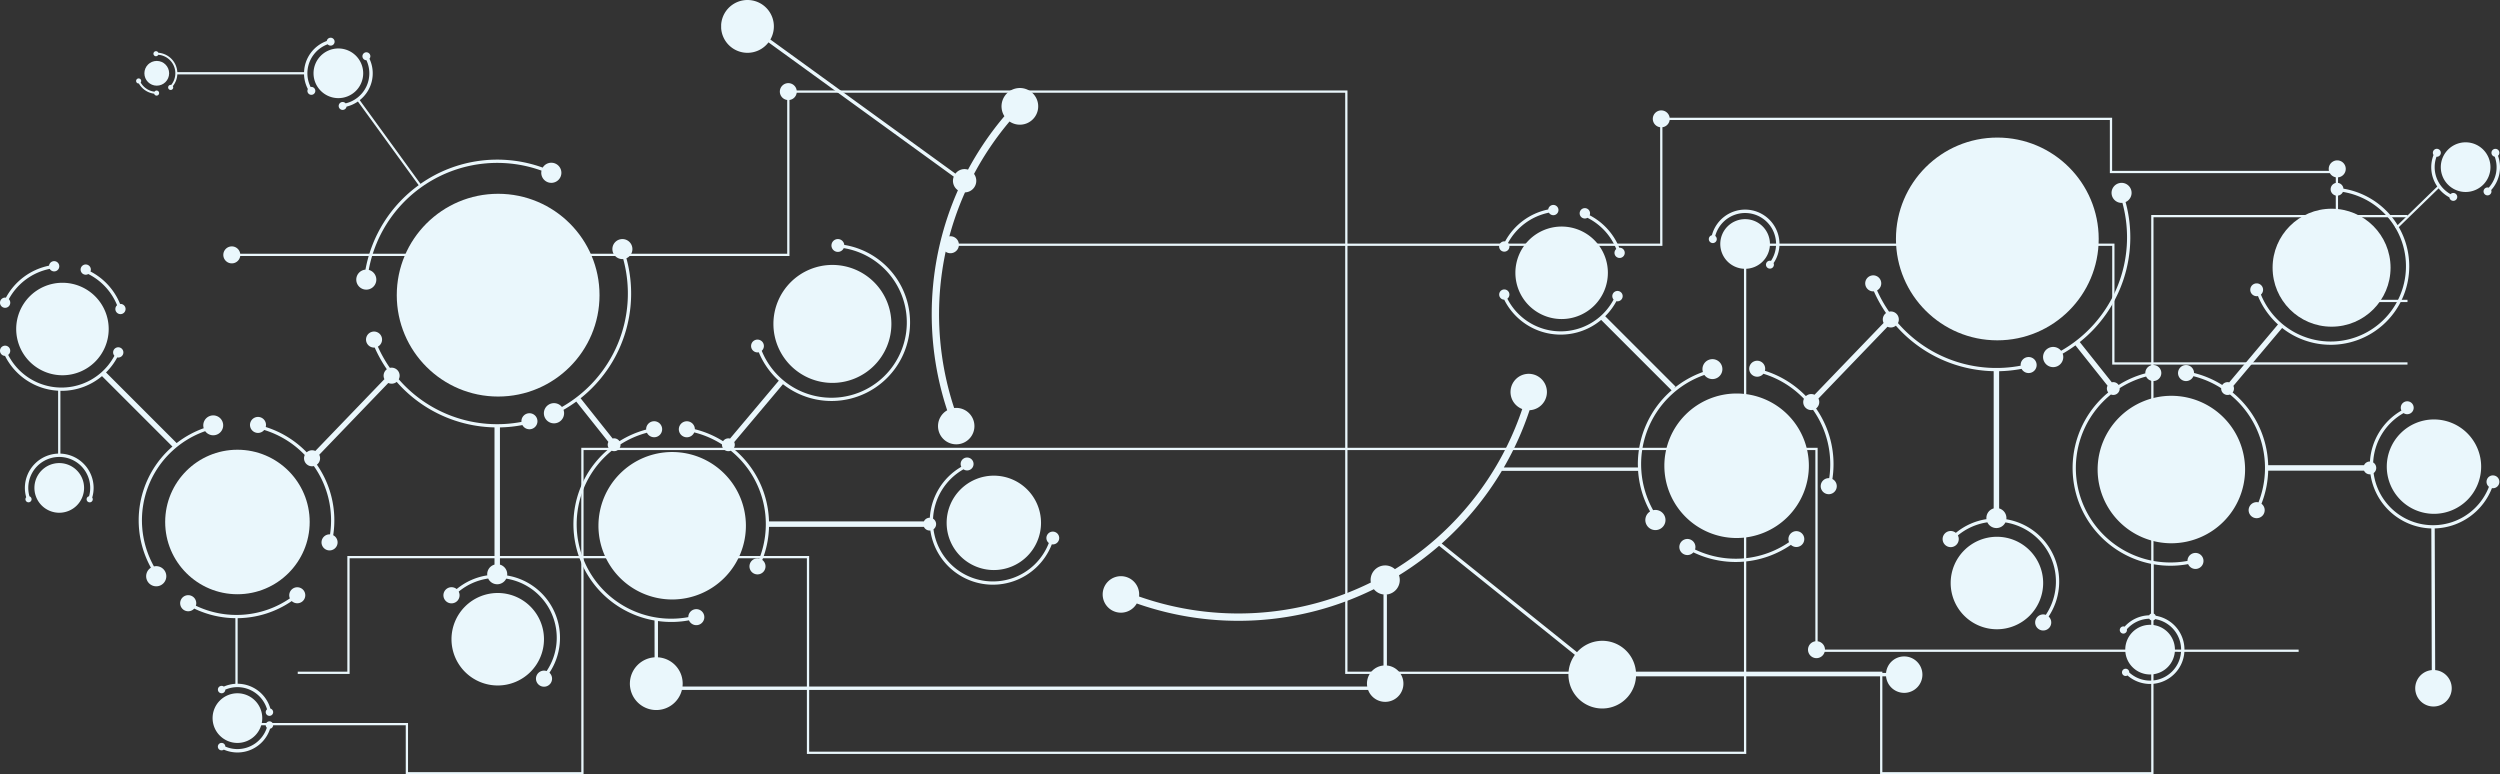 <svg xmlns="http://www.w3.org/2000/svg" width="1354.963" height="419.711" viewBox="0 0 1354.963 419.711">
  <rect x="0" y="0" width="1354.963" height="419.711" fill="#333333" stroke="none"/>
  <g id="グループ_15354" data-name="グループ 15354" transform="translate(-124.09 -1308.546)">
    <path id="パス_20885" data-name="パス 20885" d="M1369.917,1650.158v-1.23h-78.663V1494.485h137.663v-1.231H1291.254v-78.63h98.785V1460.6h38.878v-1.231h-37.647v-44.74h37.647v-1.231h-37.647V1393a4.613,4.613,0,1,0-4.917-3.526H1268.83v-28.79H1029.016a4.585,4.585,0,1,0-5.15,5.15V1428.9H854.4v-82.989H555.89a4.586,4.586,0,1,0-5.151,5.15v83.34H254.285a4.6,4.6,0,1,0,0,1.231H551.97v-84.571a4.572,4.572,0,0,0,3.92-3.919H853.165V1428.9h-209.4a4.6,4.6,0,1,0,0,1.23h209.4V1539.56H439.14v58.668H312.34v62.666H285.462v1.23h28.109V1599.46H439.14v115.891H345.234v-26.639H254.462v1.231H344v26.639h96.369V1599.46H561.41V1705.5h509.119v-43.379h72.544v54.458h148.181v-66.425Zm-344.82-220.03v-64.3a4.57,4.57,0,0,0,3.92-3.92H1267.6V1390.7h119.245a4.577,4.577,0,0,0,3.2,2.26v20.431H1290.022v79.861h-19.915V1428.9H1069.3V1539.56H854.4V1430.128Zm44.2,230.766H854.4v-120.1h214.9Zm-506.656,43.379V1598.227H440.371V1540.79H853.165v121.334H1069.3v42.149Zm706.234-274.145v64.357h21.147v154.443H1113.2a4.58,4.58,0,0,0-3.975-4.488V1539.56h-38.691V1430.128ZM1144.3,1715.351v-54.457h-73.776v-120.1h37.46v103.649a4.586,4.586,0,1,0,5.038,5.718h177v65.194Z" transform="translate(0 11.675)" fill="#eaf7fc"/>
    <g id="グループ_15354-2" data-name="グループ 15354" transform="translate(124.09 1308.547)">
      <path id="パス_20886" data-name="パス 20886" d="M372.3,1588.29a5.534,5.534,0,0,0,.046-.675,5.428,5.428,0,0,0-3.951-5.221v-74.366a72.339,72.339,0,0,0,12.166-1.273,4.344,4.344,0,1,0-.524-2.069c0,.122.009.24.018.357a70.624,70.624,0,0,1-66.492-23.094,4.337,4.337,0,0,0-3.875-6.3,4.418,4.418,0,0,0-.95.107,70.733,70.733,0,0,1-6.5-11.523,4.345,4.345,0,1,0-2.077.528c.12,0,.239-.008.357-.018a72.481,72.481,0,0,0,6.581,11.766,4.325,4.325,0,0,0-1.322,5.365l-37.446,38.914a4.322,4.322,0,0,0-4.663.736,53.12,53.12,0,0,0-22.214-13.723,4.336,4.336,0,1,0-.82,1.608,51.327,51.327,0,0,1,21.973,13.563,4.332,4.332,0,0,0,4.939,6.009A51.158,51.158,0,0,1,276.308,1566c-.084,0-.165-.013-.249-.013a4.354,4.354,0,1,0,1.97.476,52.911,52.911,0,0,0-8.848-38.246,4.324,4.324,0,0,0,1.282-5.38l37.428-38.9a4.327,4.327,0,0,0,4.545-.585,72.421,72.421,0,0,0,53.008,24.663v74.37a5.4,5.4,0,0,0-3.916,5.828,34.11,34.11,0,0,0-16.589,7.428,4.377,4.377,0,1,0,1.106,1.386,32.356,32.356,0,0,1,15.975-7.1,5.42,5.42,0,0,0,9.774.06,32.445,32.445,0,0,1,21.908,50.092,4.359,4.359,0,1,0,1.526.906A34.213,34.213,0,0,0,372.3,1588.29Z" transform="translate(-97.434 -1276.376)" fill="#eaf7fc"/>
      <path id="パス_20887" data-name="パス 20887" d="M229.258,1508.9a5.391,5.391,0,1,0-.79-1.594,53.028,53.028,0,0,0-14.666,8.053l-38.282-38.282a34.494,34.494,0,0,0,6.073-8.14,2.82,2.82,0,0,0,.558.057,2.78,2.78,0,1,0-2.78-2.78,2.751,2.751,0,0,0,.7,1.823,32.463,32.463,0,0,1-57.585-.481,2.773,2.773,0,1,0-1.7.546,34.289,34.289,0,0,0,28.768,18.873v34.084a18.639,18.639,0,0,0-18.015,18.6,18.3,18.3,0,0,0,.725,5.044,1.643,1.643,0,0,0-.418,1.074,1.664,1.664,0,1,0,2.186-1.559,16.559,16.559,0,0,1-.646-4.558,16.784,16.784,0,0,1,33.568,0,16.552,16.552,0,0,1-.638,4.524,1.639,1.639,0,0,0-1.313,1.594,1.664,1.664,0,1,0,3.327,0,1.625,1.625,0,0,0-.3-.908,18.35,18.35,0,0,0,.775-5.209,18.639,18.639,0,0,0-18.015-18.6v-34.041c.208,0,.412.022.62.022a34.064,34.064,0,0,0,21.927-7.971l38.171,38.171a52.9,52.9,0,0,0-11.654,65.649,5.458,5.458,0,1,0,1.648-.682,51.211,51.211,0,0,1,27.761-73.308Z" transform="translate(-118.058 -1275.215)" fill="#eaf7fc"/>
      <path id="パス_20888" data-name="パス 20888" d="M157.876,1430.807a2.757,2.757,0,0,0,1.378-.379,32.666,32.666,0,0,1,15.608,16.9,2.767,2.767,0,1,0,1.821-.7c-.063,0-.12.014-.182.019a34.435,34.435,0,0,0-16.048-17.591,2.777,2.777,0,1,0-2.577,1.748Z" transform="translate(-111.408 -1281.912)" fill="#eaf7fc"/>
      <path id="パス_20889" data-name="パス 20889" d="M120.837,1449.018a2.774,2.774,0,0,0,2.008-4.695,32.57,32.57,0,0,1,22.161-16.412,2.782,2.782,0,1,0-.363-1.737,34.358,34.358,0,0,0-23.374,17.329,2.775,2.775,0,1,0-.432,5.516Z" transform="translate(-118.058 -1282.186)" fill="#eaf7fc"/>
      <path id="パス_20890" data-name="パス 20890" d="M264.3,1573.565a4.347,4.347,0,0,0-4,6.029,51.113,51.113,0,0,1-50.958,3.981,4.36,4.36,0,1,0-.886,1.542,52.676,52.676,0,0,0,22.31,5.205v35.567a18.457,18.457,0,0,0-6.268,1.51,2.011,2.011,0,1,0,.816,1.659,16.572,16.572,0,0,1,6.568-1.357,16.769,16.769,0,0,1,16.05,12.018,2.01,2.01,0,1,0,1.794-.408,18.606,18.606,0,0,0-17.729-13.452v-35.532a52.694,52.694,0,0,0,29.314-9.277,4.342,4.342,0,1,0,2.992-7.485Z" transform="translate(-103.191 -1255.282)" fill="#eaf7fc"/>
      <path id="パス_20891" data-name="パス 20891" d="M1061.158,1562.459a5.543,5.543,0,0,0,.046-.675,5.428,5.428,0,0,0-3.951-5.221V1482.2a72.375,72.375,0,0,0,12.166-1.273,4.344,4.344,0,1,0-.524-2.069c0,.12.008.24.018.357a70.637,70.637,0,0,1-66.492-23.094,4.336,4.336,0,0,0-4.826-6.19,70.887,70.887,0,0,1-6.5-11.523,4.344,4.344,0,1,0-2.076.529c.12,0,.239-.008.357-.019a72.549,72.549,0,0,0,6.58,11.767,4.326,4.326,0,0,0-1.321,5.365l-37.446,38.913a4.321,4.321,0,0,0-4.663.737,53.111,53.111,0,0,0-22.216-13.723,4.332,4.332,0,1,0-.819,1.608,51.344,51.344,0,0,1,21.973,13.562,4.333,4.333,0,0,0,4.939,6.01,51.154,51.154,0,0,1,8.758,37.016c-.084,0-.165-.012-.25-.012a4.352,4.352,0,1,0,1.97.475,52.889,52.889,0,0,0-8.847-38.244,4.324,4.324,0,0,0,1.282-5.38l37.428-38.9a4.334,4.334,0,0,0,4.545-.585,72.422,72.422,0,0,0,53.007,24.663v74.37a5.4,5.4,0,0,0-3.916,5.828,34.111,34.111,0,0,0-16.59,7.428,4.372,4.372,0,1,0,1.108,1.386,32.347,32.347,0,0,1,15.974-7.1,5.42,5.42,0,0,0,9.774.06,32.443,32.443,0,0,1,21.907,50.092,4.358,4.358,0,1,0,1.527.906,34.214,34.214,0,0,0-22.923-52.707Z" transform="translate(26.247 -1281.014)" fill="#eaf7fc"/>
      <path id="パス_20892" data-name="パス 20892" d="M865.536,1426.361a2.78,2.78,0,1,0,0-5.56c-.062,0-.12.014-.182.019a34.443,34.443,0,0,0-16.048-17.592,2.75,2.75,0,0,0,.2-1.031,2.812,2.812,0,1,0-1.4,2.4,32.669,32.669,0,0,1,15.608,16.9,2.769,2.769,0,0,0,1.821,4.865Z" transform="translate(12.273 -1286.55)" fill="#eaf7fc"/>
      <path id="パス_20893" data-name="パス 20893" d="M833.859,1402.082a2.781,2.781,0,1,0-.363-1.737,34.361,34.361,0,0,0-23.374,17.328,2.876,2.876,0,0,0-.432-.042,2.793,2.793,0,1,0,2.008.865A32.571,32.571,0,0,1,833.859,1402.082Z" transform="translate(5.623 -1286.823)" fill="#eaf7fc"/>
      <path id="パス_20894" data-name="パス 20894" d="M1139.415,1588.324a4.343,4.343,0,0,0-4.343,4.33,51.222,51.222,0,0,1-41.487-90.2,3.469,3.469,0,0,0,4.759-3.226c0-.072-.007-.143-.012-.213a51.046,51.046,0,0,1,14.326-6.3,4.335,4.335,0,1,0-.436-1.887c0,.057.007.112.008.169a52.749,52.749,0,0,0-14.475,6.3,3.454,3.454,0,0,0-3.686-1.441l-17.368-21.823a72.513,72.513,0,0,0,24.826-75.881,5.427,5.427,0,1,0-2.17.454c.153,0,.3-.011.453-.022a70.769,70.769,0,0,1-33.235,80.176,5.472,5.472,0,1,0,.861,1.555,73.107,73.107,0,0,0,6.916-4.489l17.405,21.871a3.455,3.455,0,0,0,.367,3.662,53,53,0,0,0,23.3,92.885v26.928a1.94,1.94,0,0,0-1.119.956,18.553,18.553,0,0,0-13.3,6.144,1.946,1.946,0,1,0,1.226,1.4,16.731,16.731,0,0,1,12.125-5.693,1.93,1.93,0,0,0,3.213.221,16.772,16.772,0,1,1-14.05,28.915c0-.016,0-.031,0-.047a1.968,1.968,0,1,0-.947,1.664,18.606,18.606,0,1,0,15.3-32.351,1.937,1.937,0,0,0-1.214-1.21v-26.712a52.449,52.449,0,0,0,18.77-.071,4.343,4.343,0,1,0,3.987-6.068Z" transform="translate(50.506 -1288.645)" fill="#eaf7fc"/>
      <path id="パス_20895" data-name="パス 20895" d="M898.19,1557.745a4.36,4.36,0,1,0-.886,1.542,52.889,52.889,0,0,0,52.855-4.066,4.3,4.3,0,1,0-1.012-1.457,51.113,51.113,0,0,1-50.958,3.981Z" transform="translate(20.49 -1259.92)" fill="#eaf7fc"/>
      <path id="パス_20896" data-name="パス 20896" d="M434.32,1521.005a4.345,4.345,0,0,0,4-2.642,50.979,50.979,0,0,1,15.047,6.5c0,.066-.009.132-.009.2a3.471,3.471,0,0,0,4.77,3.222,51.19,51.19,0,0,1,15.467,58.454,4.348,4.348,0,1,0,1.61.75,52.7,52.7,0,0,0,3.651-17.975l.034.042H562.8a3.469,3.469,0,0,0,3.141,2,3.529,3.529,0,0,0,.355-.018,34.243,34.243,0,0,0,65.823,7.494,3.469,3.469,0,1,0-1.623-.715,32.469,32.469,0,0,1-62.5-7.439,3.467,3.467,0,0,0-.244-5.756,32.506,32.506,0,0,1,16.487-26.753,3.5,3.5,0,1,0-1.176-1.361,34.276,34.276,0,0,0-17.057,27.6c-.022,0-.044,0-.066,0a3.468,3.468,0,0,0-3.141,2H478.888l-.04.055a52.929,52.929,0,0,0-19.276-39.465,3.455,3.455,0,0,0,.412-3.581l26.419-31.385a42.582,42.582,0,1,0,33.233-75.495,3.478,3.478,0,1,0-.295,1.75,40.816,40.816,0,1,1-44.436,55.647,3.472,3.472,0,1,0-2.3.873,3.519,3.519,0,0,0,.7-.07,42.769,42.769,0,0,0,10.84,15.385l-26.424,31.391a3.452,3.452,0,0,0-3.779,1.421,52.732,52.732,0,0,0-15.281-6.5,4.343,4.343,0,1,0-4.342,4.378Z" transform="translate(-62.054 -1284.007)" fill="#eaf7fc"/>
      <path id="パス_20897" data-name="パス 20897" d="M1105.214,1639.78a9.875,9.875,0,0,0-9.83,8.954H959.875a18.306,18.306,0,0,0-31.986-11.254l-73.348-58.895a167.374,167.374,0,0,0,32.6-39.361H961a52.664,52.664,0,0,0,6.5,21.987,5.46,5.46,0,1,0,1.648-.682,51.211,51.211,0,0,1,27.759-73.308,5.4,5.4,0,1,0-.789-1.594,53.048,53.048,0,0,0-15.894,9.021l1.1-1.1L943.168,1455.4a34.449,34.449,0,0,0,6.074-8.14,2.813,2.813,0,0,0,.559.057,2.809,2.809,0,1,0-2.083-.957,32.462,32.462,0,0,1-57.584-.481,2.773,2.773,0,1,0-1.7.546,34.192,34.192,0,0,0,52.547,10.966l38.171,38.171a52.9,52.9,0,0,0-18.285,40.011c0,.606.038,1.2.058,1.8h-72.7a165.447,165.447,0,0,0,13.955-31.042,9.865,9.865,0,1,0-3.973-.635,162.7,162.7,0,0,1-46.809,70.362l-.708.616a163.161,163.161,0,0,1-21.492,15.811,7.892,7.892,0,0,0-13.171,5.875,7.955,7.955,0,0,0,.125,1.361,162.067,162.067,0,0,1-125.63,7.581,9.89,9.89,0,1,0-1.237,3.78,165.995,165.995,0,0,0,128.513-7.741,7.885,7.885,0,0,0,6.129,2.921h-.921V1644.7a9.8,9.8,0,0,0-8.819,11.384h-371.1a14.259,14.259,0,0,0-13.3-15.819V1620.6a52.3,52.3,0,0,0,16.792-.381,4.343,4.343,0,1,0-.356-1.737,51.222,51.222,0,0,1-41.487-90.2,3.469,3.469,0,0,0,4.759-3.226c0-.072-.007-.143-.011-.214a51.02,51.02,0,0,1,14.324-6.3,4.338,4.338,0,1,0-.435-1.887c0,.057.006.111.008.168a52.736,52.736,0,0,0-14.477,6.3,3.454,3.454,0,0,0-3.686-1.442l-17.366-21.823a72.514,72.514,0,0,0,24.825-75.881,5.426,5.426,0,1,0-2.17.454c.153,0,.3-.009.453-.022a70.77,70.77,0,0,1-33.235,80.176,5.475,5.475,0,1,0,.861,1.555,72.918,72.918,0,0,0,6.916-4.49l17.407,21.871a3.449,3.449,0,0,0,.367,3.663,52.991,52.991,0,0,0,24.64,93.126l.026,19.954a14.3,14.3,0,1,0,14.812,17.666H814.667a9.872,9.872,0,1,0,10.187-13.231v-38.438h-.922A7.889,7.889,0,0,0,831.4,1595.8a167.041,167.041,0,0,0,21.733-15.98l73.6,59.1a18.327,18.327,0,1,0,33.145,11.661h135.508a9.875,9.875,0,1,0,9.83-10.8Z" transform="translate(-73.174 -1284.007)" fill="#eaf7fc"/>
      <path id="パス_20898" data-name="パス 20898" d="M1289.51,1549.1a3.473,3.473,0,0,0-2.167,6.188,32.47,32.47,0,0,1-62.5-7.438,3.467,3.467,0,0,0-.244-5.756,32.512,32.512,0,0,1,16.486-26.755,3.5,3.5,0,1,0-1.176-1.36,34.278,34.278,0,0,0-17.057,27.6c-.022,0-.044,0-.066,0a3.472,3.472,0,0,0-3.141,2h-51.9l-.042.038a52.926,52.926,0,0,0-19.275-39.447,3.456,3.456,0,0,0,.411-3.581l26.418-31.387a42.566,42.566,0,0,0,63.238-54.652l21.585-21.011a18.761,18.761,0,0,0,5.834,4.894,2.134,2.134,0,1,0,.6-1.762,16.779,16.779,0,0,1-8.587-14.624,16.586,16.586,0,0,1,1-5.649c.058,0,.113.018.173.018a2.154,2.154,0,1,0-1.793-.967,18.434,18.434,0,0,0,2.03,17.093l-21.493,20.923a42.7,42.7,0,0,0-29.356-19.756,3.478,3.478,0,1,0-.295,1.752,40.925,40.925,0,0,1,28.352,19.269l-.1.1.416.428a40.808,40.808,0,1,1-73.1,35.849,3.472,3.472,0,1,0-2.3.873,3.4,3.4,0,0,0,.7-.071A42.785,42.785,0,0,0,1173,1467.294l-26.424,31.391a3.435,3.435,0,0,0-.893-.12,3.47,3.47,0,0,0-2.887,1.542,52.74,52.74,0,0,0-15.281-6.5,4.34,4.34,0,1,0-.346,1.736,50.981,50.981,0,0,1,15.049,6.5c0,.066-.011.132-.011.2a3.472,3.472,0,0,0,4.771,3.223,51.19,51.19,0,0,1,15.467,58.454,4.349,4.349,0,1,0,1.61.75,52.714,52.714,0,0,0,3.651-17.966l.034.033h51.9a3.471,3.471,0,0,0,3.141,2,3.51,3.51,0,0,0,.355-.018,34.3,34.3,0,0,0,32.979,29.342l.245,76.771a9.888,9.888,0,1,0,1.846,0l-.245-76.781a34.293,34.293,0,0,0,31-21.834,3.473,3.473,0,1,0,.544-6.9Z" transform="translate(61.626 -1291.451)" fill="#eaf7fc"/>
      <path id="パス_20900" data-name="パス 20900" d="M463.689,1332.351a14.275,14.275,0,0,0,11.383-5.662l100.408,72.779a6.237,6.237,0,0,0,2.259,7.388,166.011,166.011,0,0,0-5.813,119.251,9.867,9.867,0,1,0,4.884-1.3,10.168,10.168,0,0,0-1.109.065A162.148,162.148,0,0,1,581.573,1408a6.287,6.287,0,0,0,4.9-10.007,162.814,162.814,0,0,1,19.243-28.412,9.939,9.939,0,1,0-2.784-2.873,167,167,0,0,0-19.726,28.972,6.122,6.122,0,0,0-6.815,2.17l-100.3-72.7a14.3,14.3,0,1,0-26.673-8.035v1.847A14.3,14.3,0,0,0,463.689,1332.351Z" transform="translate(-58.563 -1303.73)" fill="#eaf7fc"/>
      <path id="パス_20901" data-name="パス 20901" d="M922.9,1400.038a18.642,18.642,0,0,0-17.992,13.882,2.158,2.158,0,1,0,1.809.4,16.768,16.768,0,0,1,32.966,4.348,16.6,16.6,0,0,1-2.755,9.151,2.174,2.174,0,0,0-.571-.086,2.149,2.149,0,1,0,1.976,1.3,18.46,18.46,0,0,0,3.2-10.368A18.651,18.651,0,0,0,922.9,1400.038Z" transform="translate(22.921 -1286.438)" fill="#eaf7fc"/>
      <path id="パス_20902" data-name="パス 20902" d="M1265.274,1376.375a16.543,16.543,0,0,1-3.253,16.785,2.143,2.143,0,1,0,1.484,2.034,2.12,2.12,0,0,0-.142-.747,18.413,18.413,0,0,0,3.693-18.566,2.144,2.144,0,1,0-1.782.494Z" transform="translate(86.83 -1291.451)" fill="#eaf7fc"/>
      <path id="パス_20903" data-name="パス 20903" d="M189.938,1331.1a1.37,1.37,0,0,0,1.235-.789,10.03,10.03,0,0,1,6.978,16.367,1.3,1.3,0,0,0-.252-.051,1.375,1.375,0,1,0,1.375,1.375,1.33,1.33,0,0,0-.211-.689,11.1,11.1,0,0,0,2.448-6.359h68.667a18.383,18.383,0,0,0,2.084,7.922,2.142,2.142,0,1,0,1.89-1.145,2.269,2.269,0,0,0-.393.039,16.551,16.551,0,0,1-1.755-7.431,16.78,16.78,0,0,1,10.989-15.721,2.144,2.144,0,1,0-.5-1.779,18.624,18.624,0,0,0-12.3,16.884H201.508a11.177,11.177,0,0,0-10.3-10.519,1.374,1.374,0,1,0-1.27,1.9Z" transform="translate(-105.399 -1300.618)" fill="#eaf7fc"/>
      <path id="パス_20904" data-name="パス 20904" d="M181.98,1342.515c.038,0,.07-.018.1-.02a11.166,11.166,0,0,0,8.305,5.551,1.356,1.356,0,0,0,1.307,1.036,1.375,1.375,0,1,0,0-2.75,1.351,1.351,0,0,0-1.123.625,10.042,10.042,0,0,1-7.509-5.009,1.34,1.34,0,0,0,.29-.806,1.375,1.375,0,1,0-1.375,1.374Z" transform="translate(-106.828 -1297.26)" fill="#eaf7fc"/>
      <path id="パス_20905" data-name="パス 20905" d="M246.108,1635.183a2.011,2.011,0,0,0-1.4,3.455,16.8,16.8,0,0,1-15.938,11.566,16.572,16.572,0,0,1-6.568-1.358,2.022,2.022,0,1,0-.816,1.66,18.552,18.552,0,0,0,25.075-11.332,2.011,2.011,0,0,0-.35-3.992Z" transform="translate(-100.082 -1244.219)" fill="#eaf7fc"/>
      <path id="パス_20906" data-name="パス 20906" d="M288.7,1332.056h.009a16.742,16.742,0,0,1-11.264,23.38,2.144,2.144,0,1,0,.494,1.77,18.531,18.531,0,0,0,6.152-2.777l32.933,45.361a72.688,72.688,0,0,0-28.835,45.764,5.431,5.431,0,1,0,1.778.144,70.8,70.8,0,0,1,93.637-53.8,5.45,5.45,0,1,0,.655-1.644,72.44,72.44,0,0,0-66.236,8.81l-32.94-45.371a18.5,18.5,0,0,0,5.276-22.44,2.123,2.123,0,0,0,.489-1.351,2.149,2.149,0,1,0-2.149,2.149Z" transform="translate(-90.117 -1299.416)" fill="#eaf7fc"/>
      <path id="パス_20907" data-name="パス 20907" d="M262.122,1339.456A13.457,13.457,0,1,0,275.579,1326,13.457,13.457,0,0,0,262.122,1339.456Z" transform="translate(-92.192 -1299.732)" fill="#eaf7fc"/>
      <path id="パス_20908" data-name="パス 20908" d="M1253.028,1396.04a13.457,13.457,0,1,0-13.457-13.457A13.457,13.457,0,0,0,1253.028,1396.04Z" transform="translate(83.305 -1291.989)" fill="#eaf7fc"/>
      <path id="パス_20909" data-name="パス 20909" d="M1108.044,1617.737a13.457,13.457,0,1,0-13.457-13.458A13.457,13.457,0,0,0,1108.044,1617.737Z" transform="translate(57.274 -1252.184)" fill="#eaf7fc"/>
      <path id="パス_20910" data-name="パス 20910" d="M935.418,1417.881a13.457,13.457,0,1,0-13.457,13.456A13.458,13.458,0,0,0,935.418,1417.881Z" transform="translate(23.863 -1285.651)" fill="#eaf7fc"/>
      <path id="パス_20911" data-name="パス 20911" d="M229.2,1649.195a13.457,13.457,0,1,0-13.457-13.458A13.458,13.458,0,0,0,229.2,1649.195Z" transform="translate(-100.518 -1246.536)" fill="#eaf7fc"/>
      <path id="パス_20912" data-name="パス 20912" d="M147.33,1516.509a13.457,13.457,0,1,0,13.457,13.456A13.457,13.457,0,0,0,147.33,1516.509Z" transform="translate(-115.218 -1265.526)" fill="#eaf7fc"/>
      <circle id="楕円形_2309" data-name="楕円形 2309" cx="6.707" cy="6.707" r="6.707" transform="translate(78.256 33.018)" fill="#eaf7fc"/>
    </g>
    <g id="グループ_15362" data-name="グループ 15362" transform="translate(132.875 1413.578)">
      <g id="グループ_15355" data-name="グループ 15355" transform="translate(206.259)">
        <circle id="楕円形_2310" data-name="楕円形 2310" cx="54.944" cy="54.944" r="54.944" fill="#eaf7fc"/>
      </g>
      <g id="グループ_15356" data-name="グループ 15356" transform="translate(315.565 139.957)">
        <path id="パス_20913" data-name="パス 20913" d="M472.955,1551.386A39.959,39.959,0,1,1,433,1511.427,39.96,39.96,0,0,1,472.955,1551.386Z" transform="translate(-393.037 -1511.427)" fill="#eaf7fc"/>
      </g>
      <g id="グループ_15357" data-name="グループ 15357" transform="translate(410.396 38.559)">
        <path id="パス_20914" data-name="パス 20914" d="M537.368,1457.431a31.967,31.967,0,1,1-31.968-31.967A31.967,31.967,0,0,1,537.368,1457.431Z" transform="translate(-473.433 -1425.464)" fill="#eaf7fc"/>
      </g>
      <g id="グループ_15358" data-name="グループ 15358" transform="translate(504.285 152.772)">
        <path id="パス_20915" data-name="パス 20915" d="M604.178,1547.866a25.574,25.574,0,1,1-25.573-25.574A25.574,25.574,0,0,1,604.178,1547.866Z" transform="translate(-553.031 -1522.292)" fill="#eaf7fc"/>
        <path id="パス_20916" data-name="パス 20916" d="M597.1,1547.354a19.436,19.436,0,1,1-19.435-19.437A19.436,19.436,0,0,1,597.1,1547.354Z" transform="translate(-552.098 -1521.282)" fill="#eaf7fc"/>
      </g>
      <g id="グループ_15359" data-name="グループ 15359" transform="translate(235.919 216.363)">
        <path id="パス_20917" data-name="パス 20917" d="M375.639,1601.266a25.062,25.062,0,1,1-25.063-25.063A25.063,25.063,0,0,1,375.639,1601.266Z" transform="translate(-325.514 -1576.203)" fill="#eaf7fc"/>
        <path id="パス_20918" data-name="パス 20918" d="M367.616,1600.6a18.095,18.095,0,1,1-18.094-18.1A18.094,18.094,0,0,1,367.616,1600.6Z" transform="translate(-324.453 -1575.072)" fill="#eaf7fc"/>
      </g>
      <g id="グループ_15360" data-name="グループ 15360" transform="translate(0 48.227)">
        <path id="パス_20919" data-name="パス 20919" d="M175.632,1458.722a25.063,25.063,0,1,1-25.063-25.062A25.063,25.063,0,0,1,175.632,1458.722Z" transform="translate(-125.506 -1433.66)" fill="#eaf7fc"/>
        <circle id="楕円形_2311" data-name="楕円形 2311" cx="19.048" cy="19.048" r="19.048" transform="translate(6.178 6.177)" fill="#eaf7fc"/>
      </g>
      <g id="グループ_15361" data-name="グループ 15361" transform="translate(80.741 138.717)">
        <circle id="楕円形_2312" data-name="楕円形 2312" cx="39.16" cy="39.16" r="39.16" fill="#eaf7fc"/>
      </g>
    </g>
    <g id="グループ_15370" data-name="グループ 15370" transform="translate(945.409 1383.11)">
      <g id="グループ_15363" data-name="グループ 15363" transform="translate(206.258)">
        <circle id="楕円形_2313" data-name="楕円形 2313" cx="54.944" cy="54.944" r="54.944" fill="#eaf7fc"/>
      </g>
      <g id="グループ_15364" data-name="グループ 15364" transform="translate(315.564 139.957)">
        <path id="パス_20920" data-name="パス 20920" d="M1161.808,1525.556a39.959,39.959,0,1,1-39.958-39.959A39.959,39.959,0,0,1,1161.808,1525.556Z" transform="translate(-1081.889 -1485.597)" fill="#eaf7fc"/>
      </g>
      <g id="グループ_15365" data-name="グループ 15365" transform="translate(410.395 38.559)">
        <circle id="楕円形_2314" data-name="楕円形 2314" cx="31.967" cy="31.967" r="31.967" fill="#eaf7fc"/>
      </g>
      <g id="グループ_15366" data-name="グループ 15366" transform="translate(472.277 152.773)">
        <path id="パス_20921" data-name="パス 20921" d="M1265.9,1522.036a25.574,25.574,0,1,1-25.574-25.574A25.574,25.574,0,0,1,1265.9,1522.036Z" transform="translate(-1214.748 -1496.462)" fill="#eaf7fc"/>
        <path id="パス_20922" data-name="パス 20922" d="M1258.817,1521.523a19.437,19.437,0,1,1-19.437-19.436A19.437,19.437,0,0,1,1258.817,1521.523Z" transform="translate(-1213.815 -1495.452)" fill="#eaf7fc"/>
      </g>
      <g id="グループ_15367" data-name="グループ 15367" transform="translate(235.919 216.363)">
        <path id="パス_20923" data-name="パス 20923" d="M1064.49,1575.435a25.062,25.062,0,1,1-25.062-25.062A25.062,25.062,0,0,1,1064.49,1575.435Z" transform="translate(-1014.367 -1550.373)" fill="#eaf7fc"/>
        <path id="パス_20924" data-name="パス 20924" d="M1056.469,1574.767a18.095,18.095,0,1,1-18.1-18.094A18.095,18.095,0,0,1,1056.469,1574.767Z" transform="translate(-1013.305 -1549.242)" fill="#eaf7fc"/>
      </g>
      <g id="グループ_15368" data-name="グループ 15368" transform="translate(0 48.227)">
        <path id="パス_20925" data-name="パス 20925" d="M864.484,1432.892a25.062,25.062,0,1,1-25.062-25.062A25.063,25.063,0,0,1,864.484,1432.892Z" transform="translate(-814.359 -1407.83)" fill="#eaf7fc"/>
        <path id="パス_20926" data-name="パス 20926" d="M857.691,1432.114a19.047,19.047,0,1,1-19.047-19.047A19.048,19.048,0,0,1,857.691,1432.114Z" transform="translate(-813.419 -1406.89)" fill="#eaf7fc"/>
      </g>
      <g id="グループ_15369" data-name="グループ 15369" transform="translate(80.741 138.716)">
        <path id="パス_20927" data-name="パス 20927" d="M961.129,1523.7a39.16,39.16,0,1,1-39.16-39.16A39.16,39.16,0,0,1,961.129,1523.7Z" transform="translate(-882.81 -1484.545)" fill="#eaf7fc"/>
      </g>
    </g>
  </g>
</svg>
